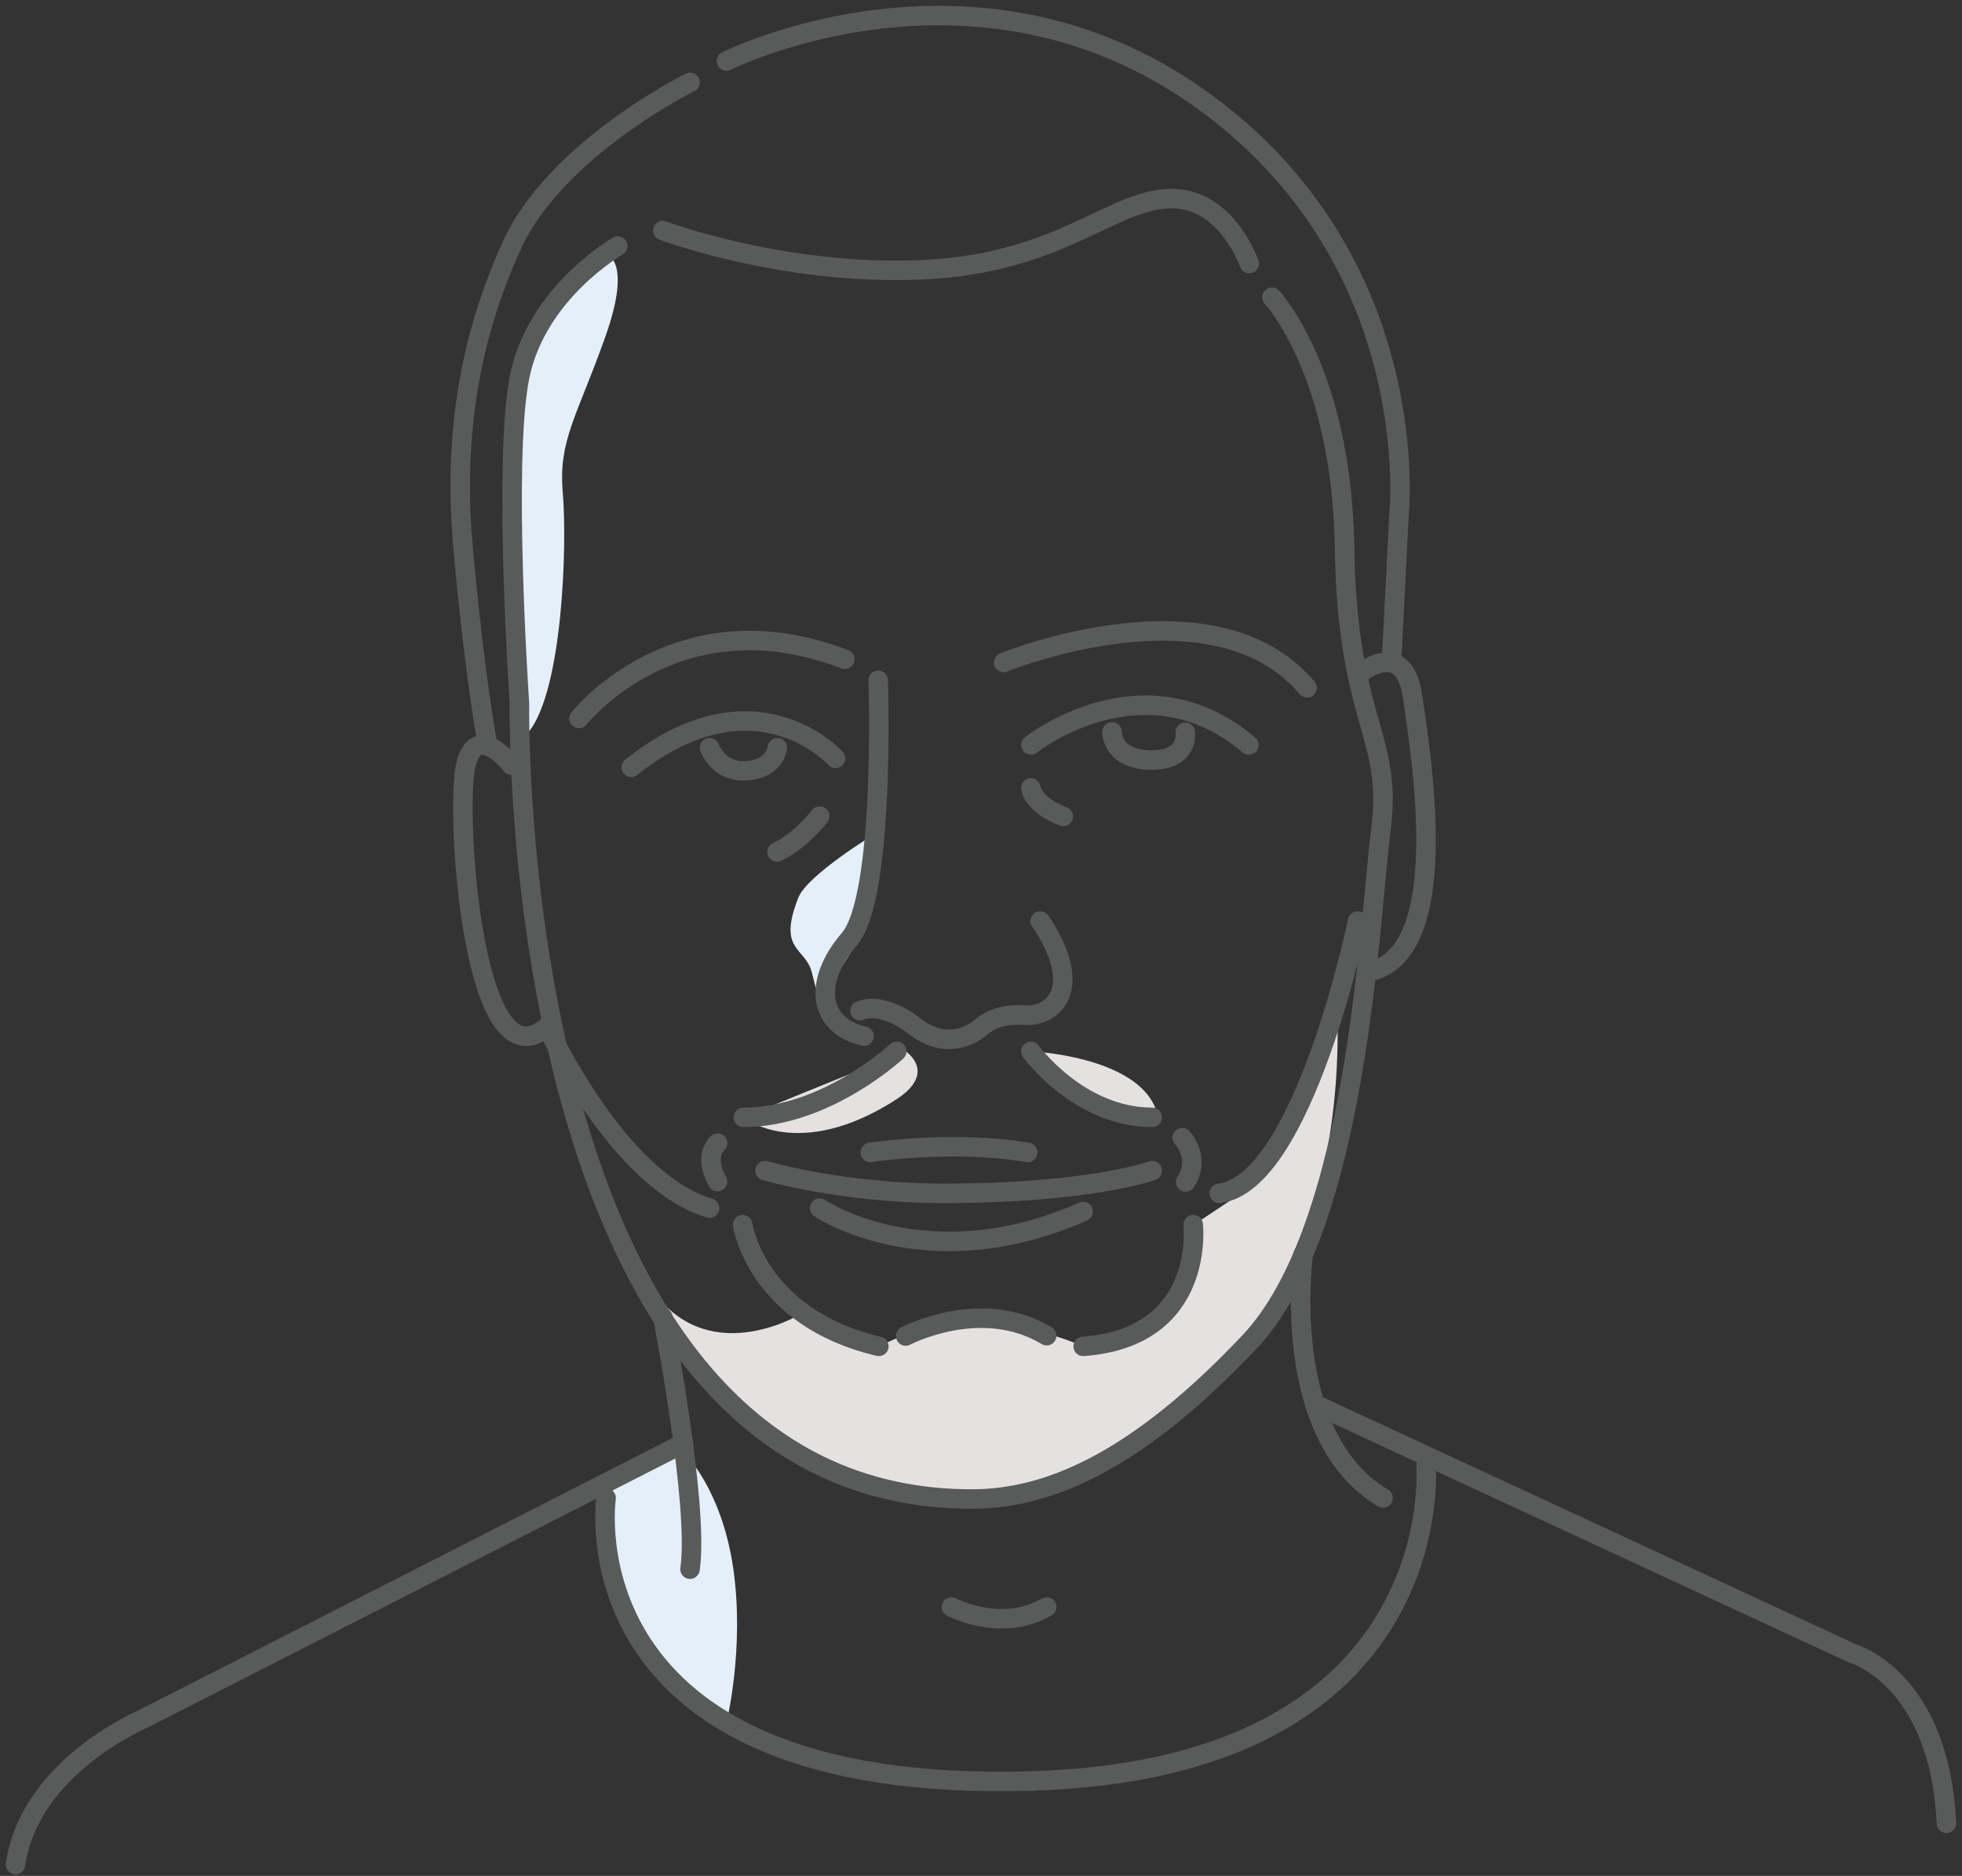 <svg width="252" height="241" viewBox="0 0 252 241" fill="none" xmlns="http://www.w3.org/2000/svg">
<rect x="0" y="0" width="252" height="241" fill="#333333" stroke="none"/>
<path d="M171.81 131.929L159.397 153.31L153.3 157.374C153.3 157.374 153.212 172.747 139.164 173.012C139.164 173.012 125.426 166.298 112.88 173.012C112.88 173.012 110.45 174.912 102.587 168.948C102.587 168.948 90.571 176.149 83.415 165.193C83.415 165.193 85.182 187.237 125.072 192.582C125.028 192.538 172.075 187.723 171.81 131.929Z" fill="#E6E1E1"/>
<path d="M132.405 135.066C132.405 135.066 145.702 135.64 148.397 142.355L142.831 143.503L132.405 135.066Z" fill="#E6E1E1"/>
<path d="M116.326 135.066C116.326 135.066 120.434 137.76 115.177 141.206C102.543 149.379 95.475 143.547 95.475 143.547" fill="#E6E1E1"/>
<path d="M87.921 186.707C87.921 186.707 92.736 191.345 94.194 201.594C95.652 211.842 93.31 221.296 93.31 221.296L79.351 207.204L77.717 190.55L87.921 186.707Z" fill="#E4EFF9"/>
<path d="M77.716 32.623C77.716 32.623 81.383 33.065 77.716 43.358C74.05 53.651 71.709 56.566 72.283 63.281C72.857 69.996 72.283 88.593 67.909 94.027L64.906 76.71L66.319 51L69.544 41.326L77.716 32.623Z" fill="#E4EFF9"/>
<path d="M112.35 107.147C112.35 107.147 103.691 112.404 102.543 115.319C99.804 122.211 103.426 121.637 104.266 124.906C104.796 127.07 105.282 128.66 105.282 128.66L110.45 120.532L112.35 114.436V107.147Z" fill="#E4EFF9"/>
<path d="M65.701 98.312C65.701 98.312 61.195 92.481 59.825 98.312C58.456 104.143 60.665 140.102 70.251 131.929" stroke="#595A5A" stroke-width="2.504" stroke-miterlimit="10" stroke-linecap="round" stroke-linejoin="round"/>
<path d="M174.372 86.738C174.372 86.738 180.292 81.57 181.44 89.521C182.589 97.517 186.476 121.416 176.581 124.64" stroke="#595A5A" stroke-width="2.504" stroke-miterlimit="10" stroke-linecap="round" stroke-linejoin="round"/>
<path d="M112.791 87.401C112.791 87.401 113.763 115.231 109.081 120.665C104.398 126.098 105.061 131.753 110.98 133.122" stroke="#595A5A" stroke-width="2.504" stroke-miterlimit="10" stroke-linecap="round" stroke-linejoin="round"/>
<path d="M133.598 118.323C133.598 118.323 138.723 125.259 135.365 129.014C134.438 130.03 133.024 130.516 131.655 130.427C130.241 130.295 127.811 130.383 126 131.974C126 131.974 122.289 135.463 117.651 131.974C117.651 131.974 113.675 128.572 110.45 129.853" stroke="#595A5A" stroke-width="2.504" stroke-miterlimit="10" stroke-linecap="round" stroke-linejoin="round"/>
<path d="M98.258 150.395C98.258 150.395 108.021 153.266 120.876 153.31C139.827 153.354 147.999 150.395 147.999 150.395" stroke="#595A5A" stroke-width="2.504" stroke-miterlimit="10" stroke-linecap="round" stroke-linejoin="round"/>
<path d="M105.282 155.21C105.282 155.21 119.02 164.531 139.12 155.651" stroke="#595A5A" stroke-width="2.504" stroke-miterlimit="10" stroke-linecap="round" stroke-linejoin="round"/>
<path d="M151.842 146.154C151.842 146.154 154.316 148.76 152.284 151.852" stroke="#595A5A" stroke-width="2.504" stroke-miterlimit="10" stroke-linecap="round" stroke-linejoin="round"/>
<path d="M92.162 146.861C92.162 146.861 90.262 148.451 92.162 151.808" stroke="#595A5A" stroke-width="2.504" stroke-miterlimit="10" stroke-linecap="round" stroke-linejoin="round"/>
<path d="M128.916 85.104C128.916 85.104 155.907 74.104 167.878 88.373" stroke="#595A5A" stroke-width="2.504" stroke-miterlimit="10" stroke-linecap="round" stroke-linejoin="round"/>
<path d="M74.359 92.304C74.359 92.304 86.905 76.357 108.507 84.706" stroke="#595A5A" stroke-width="2.504" stroke-miterlimit="10" stroke-linecap="round" stroke-linejoin="round"/>
<path d="M132.405 95.706C132.405 95.706 146.851 84.22 160.412 95.706" stroke="#595A5A" stroke-width="2.504" stroke-miterlimit="10" stroke-linecap="round" stroke-linejoin="round"/>
<path d="M107.314 97.428C107.314 97.428 96.977 85.899 81.074 98.577" stroke="#595A5A" stroke-width="2.504" stroke-miterlimit="10" stroke-linecap="round" stroke-linejoin="round"/>
<path d="M142.831 94.027C142.831 94.027 142.743 97.561 147.779 97.649C152.815 97.694 152.24 94.071 152.24 94.071" stroke="#595A5A" stroke-width="2.504" stroke-miterlimit="10" stroke-linecap="round" stroke-linejoin="round"/>
<path d="M91.145 96.059C91.145 96.059 92.294 99.328 95.961 99.019C99.627 98.71 99.848 96.059 99.848 96.059" stroke="#595A5A" stroke-width="2.504" stroke-miterlimit="10" stroke-linecap="round" stroke-linejoin="round"/>
<path d="M111.776 148.053C111.776 148.053 122.378 146.419 132.008 148.053" stroke="#595A5A" stroke-width="2.504" stroke-miterlimit="10" stroke-linecap="round" stroke-linejoin="round"/>
<path d="M88.628 10.58C88.628 10.58 71.311 19.15 65.701 31.607C61.593 40.663 57.926 53.209 59.472 70.305C61.018 87.445 62.653 95.838 62.653 95.838" stroke="#595A5A" stroke-width="2.504" stroke-miterlimit="10" stroke-linecap="round" stroke-linejoin="round"/>
<path d="M93.31 7.841C93.31 7.841 125.028 -8.106 154.184 12.7C183.34 33.507 179.673 66.373 179.673 66.373L178.745 84.706" stroke="#595A5A" stroke-width="2.504" stroke-miterlimit="10" stroke-linecap="round" stroke-linejoin="round"/>
<path d="M85.138 29.619C85.138 29.619 100.555 35.45 118.446 34.655C136.337 33.86 142.831 25.511 150.517 25.511C157.585 25.511 160.457 33.86 160.457 33.86" stroke="#595A5A" stroke-width="2.504" stroke-miterlimit="10" stroke-linecap="round" stroke-linejoin="round"/>
<path d="M167.392 161.129C167.392 161.129 164.168 184.454 177.641 192.449" stroke="#595A5A" stroke-width="2.504" stroke-miterlimit="10" stroke-linecap="round" stroke-linejoin="round"/>
<path d="M85.138 169.257C85.138 169.257 89.82 193.421 88.628 201.594" stroke="#595A5A" stroke-width="2.504" stroke-miterlimit="10" stroke-linecap="round" stroke-linejoin="round"/>
<path d="M122.201 206.453C122.201 206.453 128.606 209.855 134.437 206.453" stroke="#595A5A" stroke-width="2.504" stroke-miterlimit="10" stroke-linecap="round" stroke-linejoin="round"/>
<path d="M116.325 171.643C116.325 171.643 126 166.519 134.437 171.599" stroke="#595A5A" stroke-width="2.504" stroke-miterlimit="10" stroke-linecap="round" stroke-linejoin="round"/>
<path d="M132.405 101.227C132.405 101.227 132.538 103.304 136.558 104.894" stroke="#595A5A" stroke-width="2.504" stroke-miterlimit="10" stroke-linecap="round" stroke-linejoin="round"/>
<path d="M105.282 104.85C105.282 104.85 102.808 108.075 99.804 109.444" stroke="#595A5A" stroke-width="2.504" stroke-miterlimit="10" stroke-linecap="round" stroke-linejoin="round"/>
<path d="M77.849 192.449C77.849 192.449 72.195 230.573 132.405 228.806C186.388 227.259 183.163 188.297 183.163 188.297" stroke="#595A5A" stroke-width="2.504" stroke-miterlimit="10" stroke-linecap="round" stroke-linejoin="round"/>
<path d="M2 239.54C3.767 226.995 18.345 220.854 18.345 220.854L87.788 185.426" stroke="#595A5A" stroke-width="2.504" stroke-miterlimit="10" stroke-linecap="round" stroke-linejoin="round"/>
<path d="M168.85 180.39L238.029 212.461C238.029 212.461 249.117 215.597 250 234.239" stroke="#595A5A" stroke-width="2.504" stroke-miterlimit="10" stroke-linecap="round" stroke-linejoin="round"/>
<path d="M163.372 38.189C163.372 38.189 172.34 47.731 172.693 70.305C173.047 92.878 178.922 94.424 177.376 106.484C175.83 118.544 174.46 157.639 160.457 172.438C146.453 187.237 135.233 192.494 125.072 192.582C64.95 192.891 66.717 90.36 66.717 90.36C66.717 90.36 64.596 59.438 66.717 48.526C68.837 37.615 79.351 31.607 79.351 31.607" stroke="#595A5A" stroke-width="2.504" stroke-miterlimit="10" stroke-linecap="round" stroke-linejoin="round"/>
<path d="M132.405 135.066C132.405 135.066 138.546 143.547 147.999 143.547" stroke="#595A5A" stroke-width="2.504" stroke-miterlimit="10" stroke-linecap="round" stroke-linejoin="round"/>
<path d="M115.177 135.066C115.177 135.066 106.121 143.547 95.475 143.547" stroke="#595A5A" stroke-width="2.504" stroke-miterlimit="10" stroke-linecap="round" stroke-linejoin="round"/>
<path d="M174.372 118.323C174.372 118.323 167.436 151.985 156.613 153.31" stroke="#595A5A" stroke-width="2.504" stroke-miterlimit="10" stroke-linecap="round" stroke-linejoin="round"/>
<path d="M70.295 131.929C70.295 131.929 79.351 151.72 91.146 155.21" stroke="#595A5A" stroke-width="2.504" stroke-miterlimit="10" stroke-linecap="round" stroke-linejoin="round"/>
<path d="M95.386 157.33C95.386 157.33 97.109 169.257 112.88 172.968" stroke="#595A5A" stroke-width="2.504" stroke-miterlimit="10" stroke-linecap="round" stroke-linejoin="round"/>
<path d="M153.256 157.33C153.256 157.33 154.935 171.82 139.12 172.968" stroke="#595A5A" stroke-width="2.504" stroke-miterlimit="10" stroke-linecap="round" stroke-linejoin="round"/>
</svg>
